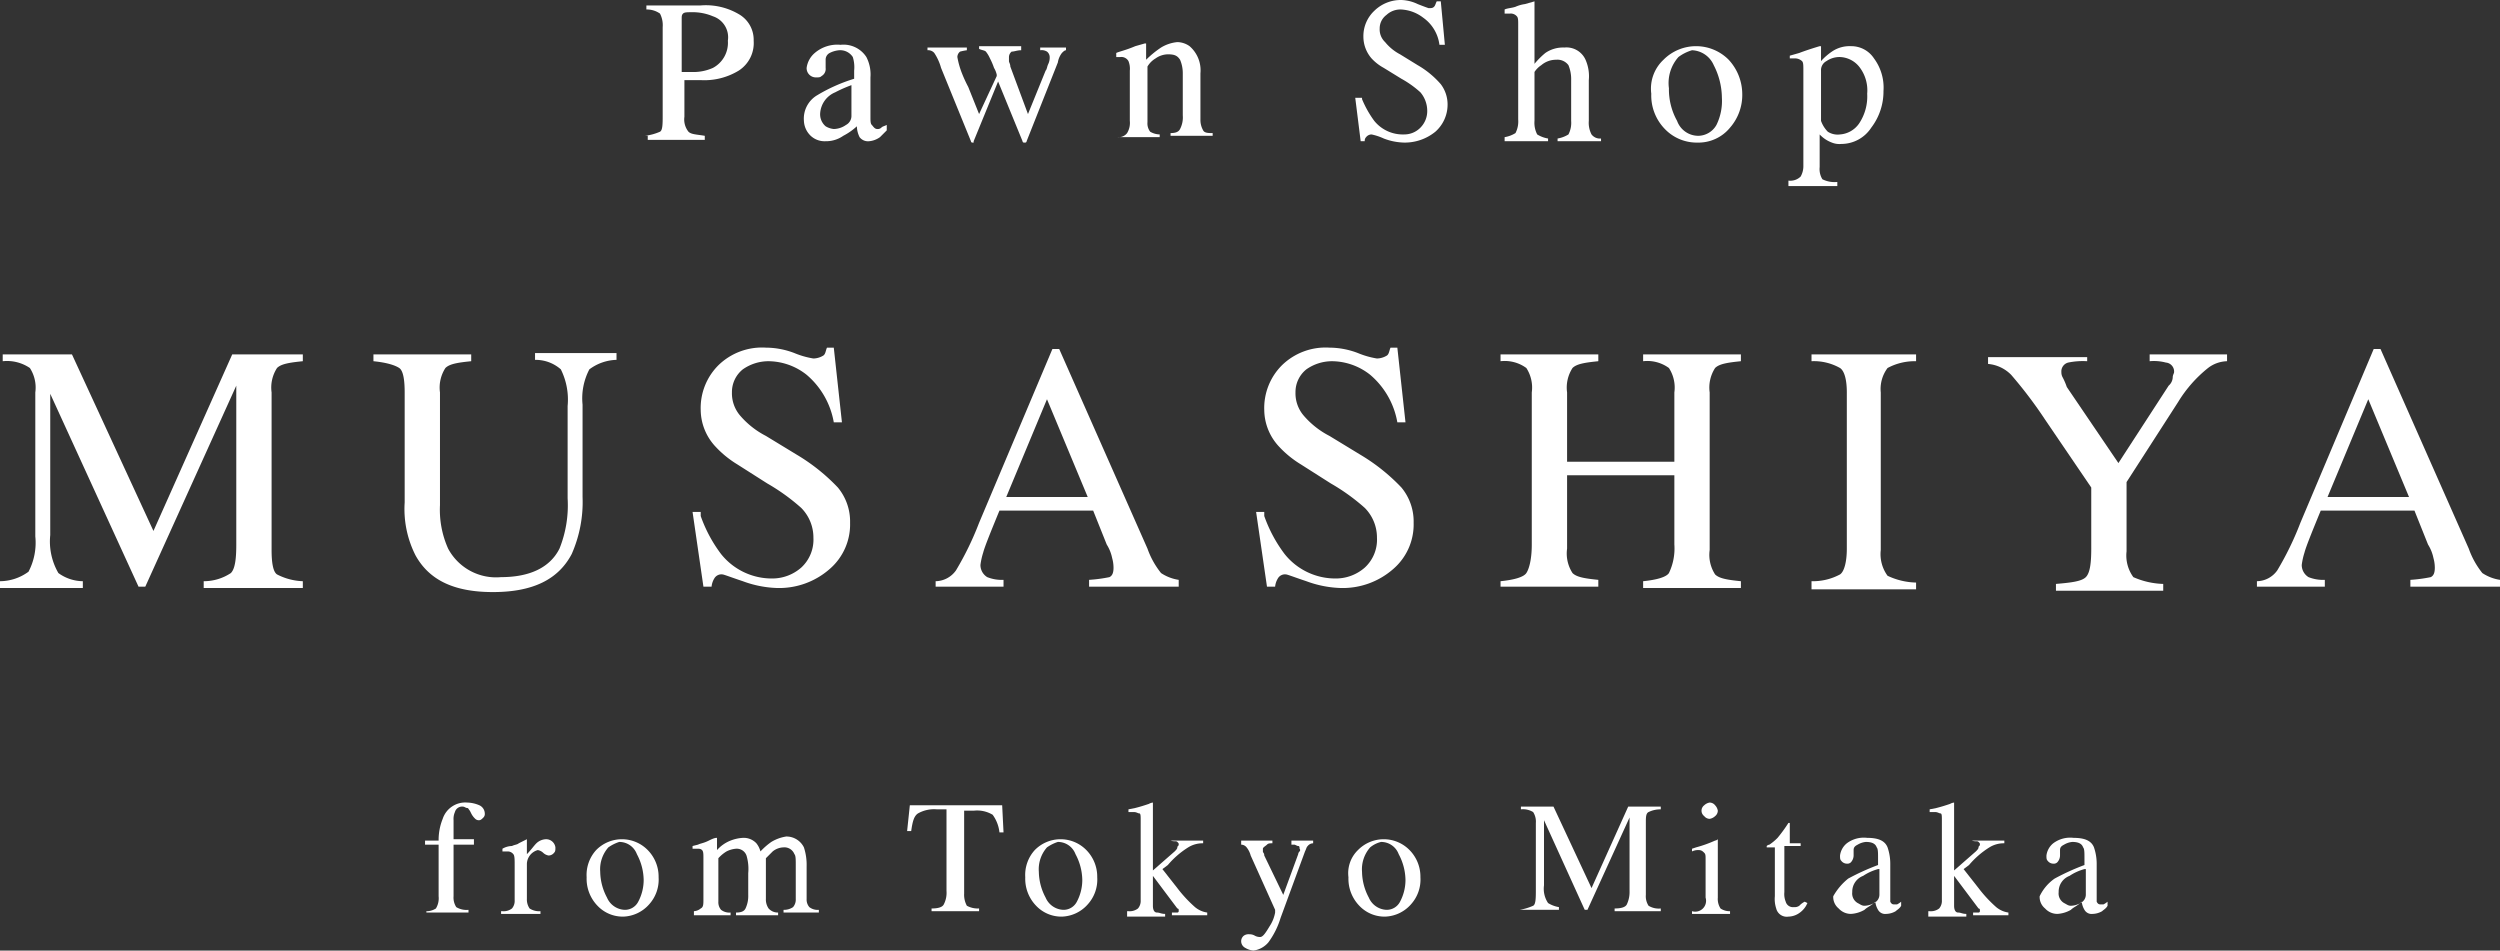 <svg xmlns="http://www.w3.org/2000/svg" viewBox="0 0 184.1 70"><rect x="0" y="0" width="184.1" height="70" fill="#333333" stroke="none"/><defs><style>.cls-1{isolation:isolate;}.cls-2{fill:#fff;}</style></defs><g id="レイヤー_2" data-name="レイヤー 2"><g id="レイヤー_1-2" data-name="レイヤー 1"><g class="cls-1"><path class="cls-2" d="M0,42.8a3.58,3.58,0,0,0,2.1-.7,4.6,4.6,0,0,0,.5-2.6V28.9a2.65,2.65,0,0,0-.4-1.8,3,3,0,0,0-2-.5v-.5H5.3l6,13,5.8-13h5.2v.5c-1,.1-1.6.2-1.9.5a2.65,2.65,0,0,0-.4,1.8V40.5c0,.9.1,1.6.4,1.8a4.45,4.45,0,0,0,1.9.5v.5H15v-.5a3.6,3.6,0,0,0,2-.6c.3-.3.4-1,.4-2.1V28.4L10.7,43.2h-.5L3.7,29V39.4a4.63,4.63,0,0,0,.6,2.8,3.11,3.11,0,0,0,1.8.6v.5H0Z"/><path class="cls-2" d="M34.7,26.1v.5c-1,.1-1.6.2-1.9.5a2.65,2.65,0,0,0-.4,1.8v8.3a7,7,0,0,0,.6,3.2,4,4,0,0,0,3.9,2.1c2.1,0,3.6-.7,4.3-2.1a8.56,8.56,0,0,0,.6-3.7V29.9a5,5,0,0,0-.5-2.7,2.81,2.81,0,0,0-1.9-.7V26h6v.5a3.49,3.49,0,0,0-2,.7,4.6,4.6,0,0,0-.5,2.6v6.8a9.49,9.49,0,0,1-.8,4.2c-1,1.9-2.9,2.8-5.8,2.8s-4.7-.9-5.7-2.7a7.54,7.54,0,0,1-.8-3.9V28.9c0-.9-.1-1.6-.4-1.8s-.9-.4-1.9-.5v-.5Z"/><path class="cls-2" d="M51.6,38a10.34,10.34,0,0,0,1.5,2.8,4.78,4.78,0,0,0,3.8,1.8,3.23,3.23,0,0,0,2.1-.8,2.79,2.79,0,0,0,.9-2.2,3.1,3.1,0,0,0-.9-2.2,14.89,14.89,0,0,0-2.5-1.8l-2.2-1.4a7.47,7.47,0,0,1-1.6-1.3,4,4,0,0,1-1.1-2.7,4.45,4.45,0,0,1,1.3-3.3,4.6,4.6,0,0,1,3.5-1.3,5.92,5.92,0,0,1,2.1.4,6.26,6.26,0,0,0,1.4.4,1.45,1.45,0,0,0,.7-.2c.2-.1.2-.4.3-.6h.5l.6,5.5h-.6a5.92,5.92,0,0,0-2-3.5,4.58,4.58,0,0,0-2.8-1,3.29,3.29,0,0,0-1.9.6,2.14,2.14,0,0,0-.8,1.7,2.52,2.52,0,0,0,.6,1.7,6.27,6.27,0,0,0,1.9,1.5l2.3,1.4a14.08,14.08,0,0,1,3,2.4,3.92,3.92,0,0,1,.9,2.6,4.33,4.33,0,0,1-1.5,3.4,5.64,5.64,0,0,1-3.9,1.4,7.93,7.93,0,0,1-2.5-.5c-.9-.3-1.4-.5-1.5-.5a.6.6,0,0,0-.6.3,1.42,1.42,0,0,0-.2.6h-.6L51,37.7h.6Z"/><path class="cls-2" d="M68.9,43.3v-.5a1.87,1.87,0,0,0,1.5-.8,22.35,22.35,0,0,0,1.7-3.5l5.4-12.8H78l6.5,14.7a6.1,6.1,0,0,0,1,1.8,3.2,3.2,0,0,0,1.3.5v.5H80.2v-.5a10.87,10.87,0,0,0,1.5-.2c.2-.1.3-.3.3-.7a2.64,2.64,0,0,0-.1-.7,3,3,0,0,0-.4-1l-1-2.5H73.6c-.7,1.7-1.1,2.7-1.2,3.1a5.07,5.07,0,0,0-.2.9,1.05,1.05,0,0,0,.5.9,2.87,2.87,0,0,0,1.2.2v.5h-5Zm11.2-6.7-3-7.2-3,7.2Z"/><path class="cls-2" d="M93.1,38a10.34,10.34,0,0,0,1.5,2.8,4.78,4.78,0,0,0,3.8,1.8,3.23,3.23,0,0,0,2.1-.8,2.79,2.79,0,0,0,.9-2.2,3.1,3.1,0,0,0-.9-2.2A14.89,14.89,0,0,0,98,35.6l-2.2-1.4a7.47,7.47,0,0,1-1.6-1.3,4,4,0,0,1-1.1-2.7,4.45,4.45,0,0,1,1.3-3.3,4.6,4.6,0,0,1,3.5-1.3,5.92,5.92,0,0,1,2.1.4,6.26,6.26,0,0,0,1.4.4,1.45,1.45,0,0,0,.7-.2c.2-.1.2-.4.3-.6h.5l.6,5.5h-.6a5.92,5.92,0,0,0-2-3.5,4.58,4.58,0,0,0-2.8-1,3.29,3.29,0,0,0-1.9.6,2.14,2.14,0,0,0-.8,1.7,2.52,2.52,0,0,0,.6,1.7,6.27,6.27,0,0,0,1.9,1.5l2.3,1.4a14.08,14.08,0,0,1,3,2.4,3.92,3.92,0,0,1,.9,2.6,4.33,4.33,0,0,1-1.5,3.4,5.64,5.64,0,0,1-3.9,1.4,7.93,7.93,0,0,1-2.5-.5c-.9-.3-1.4-.5-1.5-.5a.6.6,0,0,0-.6.3,1.42,1.42,0,0,0-.2.6h-.6l-.8-5.5h.6Z"/><path class="cls-2" d="M110.5,42.8c1-.1,1.7-.3,1.9-.6s.4-1,.4-2.1V28.9a2.65,2.65,0,0,0-.4-1.8,2.7,2.7,0,0,0-1.9-.5v-.5h7.2v.5c-1,.1-1.6.2-1.9.5a2.65,2.65,0,0,0-.4,1.8V34h7.9V28.9a2.65,2.65,0,0,0-.4-1.8,2.7,2.7,0,0,0-1.9-.5v-.5h7.2v.5c-1,.1-1.6.2-1.9.5a2.65,2.65,0,0,0-.4,1.8V40.5a2.65,2.65,0,0,0,.4,1.8c.3.3.9.4,1.9.5v.5H121v-.5c1-.1,1.7-.3,1.9-.6a4.17,4.17,0,0,0,.4-2.1V35h-7.9v5.4a2.65,2.65,0,0,0,.4,1.8c.3.3.9.4,1.9.5v.5h-7.2Z"/><path class="cls-2" d="M133.4,42.8a4.22,4.22,0,0,0,2.1-.5c.3-.2.5-.9.5-1.9V28.9c0-1-.2-1.6-.5-1.8a3.91,3.91,0,0,0-2.1-.5v-.5h7.7v.5a4.22,4.22,0,0,0-2.1.5,2.57,2.57,0,0,0-.5,1.8V40.5a2.7,2.7,0,0,0,.5,1.9,5.18,5.18,0,0,0,2.1.5v.5h-7.7Z"/><path class="cls-2" d="M153.7,26.1v.5a5.31,5.31,0,0,0-1.4.1.67.67,0,0,0-.5.7.76.76,0,0,0,.1.4,4.88,4.88,0,0,1,.3.7l3.8,5.6,3.7-5.7a.86.86,0,0,0,.3-.6c0-.2.1-.3.1-.4a.66.66,0,0,0-.6-.7,3.45,3.45,0,0,0-1.2-.1v-.5H164v.5a2.39,2.39,0,0,0-1.4.5,9.58,9.58,0,0,0-2.2,2.5l-3.8,5.9v5.1a2.7,2.7,0,0,0,.5,1.9,5.84,5.84,0,0,0,2.2.5v.5h-7.9V43c1.2-.1,1.9-.2,2.2-.5s.4-1,.4-2.1V35.9l-3.4-5a32.18,32.18,0,0,0-2.5-3.3,2.72,2.72,0,0,0-1.7-.8v-.5h7.3Z"/><path class="cls-2" d="M166.2,43.3v-.5a1.87,1.87,0,0,0,1.5-.8,22.35,22.35,0,0,0,1.7-3.5l5.4-12.8h.5l6.5,14.7a6.1,6.1,0,0,0,1,1.8,3.2,3.2,0,0,0,1.3.5v.5h-6.6v-.5a10.87,10.87,0,0,0,1.5-.2c.2-.1.3-.3.3-.7a2.64,2.64,0,0,0-.1-.7,3,3,0,0,0-.4-1l-1-2.5h-6.9c-.7,1.7-1.1,2.7-1.2,3.1a5.07,5.07,0,0,0-.2.9,1.05,1.05,0,0,0,.5.9,2.87,2.87,0,0,0,1.2.2v.5h-5Zm11.2-6.7-3-7.2-3,7.2Z"/></g><g class="cls-1"><path class="cls-2" d="M31.3,67.1a1.29,1.29,0,0,0,.8-.2,1.44,1.44,0,0,0,.2-.9V62.2h-1v-.3h1a4.15,4.15,0,0,1,.3-1.6,1.75,1.75,0,0,1,1.8-1.2,2.39,2.39,0,0,1,.9.2.68.68,0,0,1,.4.6.37.37,0,0,1-.1.3c-.1.1-.2.2-.3.2a.37.37,0,0,1-.3-.1,1.38,1.38,0,0,1-.3-.4l-.1-.2c-.1-.1-.1-.2-.2-.2s-.2-.1-.3-.1a.55.55,0,0,0-.6.4,1.27,1.27,0,0,0-.1.6v1.4h1.5v.4H33.4V66a1.29,1.29,0,0,0,.2.8,1.44,1.44,0,0,0,.9.2v.2H31.4v-.1Z"/><path class="cls-2" d="M37,67.1a1,1,0,0,0,.7-.2.85.85,0,0,0,.2-.6V63.7c0-.4,0-.7-.1-.8a.52.52,0,0,0-.4-.2H37v-.2a1.45,1.45,0,0,1,.7-.2c.2-.1.4-.1.5-.2l.6-.3h0v1.1c.3-.3.5-.6.7-.8a1.08,1.08,0,0,1,.7-.3.69.69,0,0,1,.7.6c0,.2,0,.3-.1.4a.52.52,0,0,1-.4.2.76.76,0,0,1-.4-.2.76.76,0,0,0-.4-.2,1.09,1.09,0,0,0-.8,1v2.6a1.17,1.17,0,0,0,.2.7,1.29,1.29,0,0,0,.8.2v.2H36.9v-.2Z"/><path class="cls-2" d="M43.9,62.6a2.66,2.66,0,0,1,3.8,0,2.79,2.79,0,0,1,.8,2,2.72,2.72,0,0,1-.7,2,2.65,2.65,0,0,1-1.9.9,2.56,2.56,0,0,1-1.9-.8,2.86,2.86,0,0,1-.8-2.1A2.72,2.72,0,0,1,43.9,62.6Zm.9-.2a2.44,2.44,0,0,0-.6,1.8,4.14,4.14,0,0,0,.5,1.9A1.48,1.48,0,0,0,46,67a1.1,1.1,0,0,0,1-.6,3.41,3.41,0,0,0,.4-1.6,4.14,4.14,0,0,0-.5-1.9,1.38,1.38,0,0,0-1.3-.9A3,3,0,0,0,44.8,62.4Z"/><path class="cls-2" d="M51,67.1a.85.85,0,0,0,.6-.2c.2-.1.2-.3.2-.7v-3c0-.3,0-.5-.1-.6s-.2-.1-.4-.1H51v-.2l.4-.1c.2-.1.4-.1.8-.3s.5-.2.6-.2h0v.9a2.61,2.61,0,0,1,1-.7,2.92,2.92,0,0,1,.9-.2,1.28,1.28,0,0,1,1,.4,1.63,1.63,0,0,1,.3.6,5,5,0,0,1,.8-.7,3,3,0,0,1,1.1-.4,1.44,1.44,0,0,1,1.3.8,4.14,4.14,0,0,1,.2,1.4v2.4a.85.85,0,0,0,.2.6,1,1,0,0,0,.7.2v.2H57.7V67a1.17,1.17,0,0,0,.7-.2.85.85,0,0,0,.2-.6V63.7c0-.4,0-.7-.1-.8a.79.79,0,0,0-.8-.5,1.33,1.33,0,0,0-.8.3l-.5.5v3a1.17,1.17,0,0,0,.2.7.91.91,0,0,0,.7.3v.2H54.2v-.2c.4,0,.6-.1.7-.3a2.15,2.15,0,0,0,.2-1V64.3a3.45,3.45,0,0,0-.1-1.2.76.76,0,0,0-.8-.6,1.85,1.85,0,0,0-.7.2,2.65,2.65,0,0,0-.6.5v3.2a.85.85,0,0,0,.2.6,1,1,0,0,0,.7.2v.2H51.1v-.3Z"/><path class="cls-2" d="M67,59.3h6.8l.1,2h-.3a2.69,2.69,0,0,0-.5-1.3,2.21,2.21,0,0,0-1.4-.3H71v6.1a1.69,1.69,0,0,0,.2.9,1.69,1.69,0,0,0,.9.2v.2H68.6v-.2q.75,0,.9-.3a1.85,1.85,0,0,0,.2-1v-6H69a2.42,2.42,0,0,0-1.4.3c-.3.2-.4.6-.5,1.3h-.3Z"/><path class="cls-2" d="M76.2,62.6a2.66,2.66,0,0,1,3.8,0,2.79,2.79,0,0,1,.8,2,2.72,2.72,0,0,1-.7,2,2.65,2.65,0,0,1-1.9.9,2.56,2.56,0,0,1-1.9-.8,2.86,2.86,0,0,1-.8-2.1A2.72,2.72,0,0,1,76.2,62.6Zm.9-.2a2.44,2.44,0,0,0-.6,1.8,4.14,4.14,0,0,0,.5,1.9,1.48,1.48,0,0,0,1.3.9,1.1,1.1,0,0,0,1-.6,3.41,3.41,0,0,0,.4-1.6,4.14,4.14,0,0,0-.5-1.9,1.38,1.38,0,0,0-1.3-.9A3,3,0,0,0,77.1,62.4Z"/><path class="cls-2" d="M83.1,67.1a1,1,0,0,0,.7-.2.85.85,0,0,0,.2-.6V60.4c0-.3,0-.5-.1-.5s-.2-.1-.4-.1h-.4v-.2l.5-.1c.4-.1.7-.2,1-.3a.77.77,0,0,1,.3-.1h0v5l1.6-1.4c.1-.1.2-.2.2-.3s.1-.1.1-.2,0-.1-.1-.2-.2,0-.5-.1h2.4v.2a2,2,0,0,0-1.1.3A6.43,6.43,0,0,0,86,63.7l-.4.3,1.1,1.4A9.62,9.62,0,0,0,88,66.8a1.8,1.8,0,0,0,.9.4v.2H86.3v-.2h.4a.1.1,0,0,0,.1-.1V67a.1.1,0,0,0-.1-.1l-1.8-2.4v2.2c0,.3.1.5.3.5s.3.1.6.1v.2H83v-.4Z"/><path class="cls-2" d="M91.2,61.9h2.5v.2c-.2,0-.3,0-.4.1s-.3.2-.3.3v.2c0,.1.1.1.1.3l1.4,2.9,1.1-3a.31.31,0,0,1,.1-.2.14.14,0,0,0,0-.2c0-.1,0-.2-.1-.2s-.2-.1-.3-.1h-.2v-.3h1.6v.2a.52.52,0,0,0-.4.2c-.1.1-.1.2-.2.4l-1.8,4.9a5.91,5.91,0,0,1-.9,1.8,1.74,1.74,0,0,1-1.1.6,1.42,1.42,0,0,1-.6-.2.55.55,0,0,1-.3-.5.52.52,0,0,1,.2-.4.6.6,0,0,1,.4-.1.76.76,0,0,1,.4.1.76.76,0,0,0,.4.1c.2,0,.4-.3.7-.8a2.67,2.67,0,0,0,.4-1V67l-1.8-4a1.63,1.63,0,0,0-.3-.6.52.52,0,0,0-.4-.2v-.3Z"/><path class="cls-2" d="M100,62.6a2.66,2.66,0,0,1,3.8,0,2.79,2.79,0,0,1,.8,2,2.72,2.72,0,0,1-.7,2,2.65,2.65,0,0,1-1.9.9,2.56,2.56,0,0,1-1.9-.8,2.86,2.86,0,0,1-.8-2.1A2.37,2.37,0,0,1,100,62.6Zm.9-.2a2.44,2.44,0,0,0-.6,1.8,4.14,4.14,0,0,0,.5,1.9,1.48,1.48,0,0,0,1.3.9,1.1,1.1,0,0,0,1-.6,3.41,3.41,0,0,0,.4-1.6,4.14,4.14,0,0,0-.5-1.9,1.38,1.38,0,0,0-1.3-.9A2,2,0,0,0,100.9,62.4Z"/><path class="cls-2" d="M111.9,67a4.05,4.05,0,0,0,1-.3c.2-.1.2-.6.2-1.2V60.6a1.29,1.29,0,0,0-.2-.8,1.44,1.44,0,0,0-.9-.2v-.2h2.4l2.8,6,2.7-6h2.4v.2a2,2,0,0,0-.9.2c-.2.1-.2.4-.2.8v5.3a1.29,1.29,0,0,0,.2.8,1.44,1.44,0,0,0,.9.2v.2h-3.4v-.2q.75,0,.9-.3a2.15,2.15,0,0,0,.2-1V60.2L116.9,67h-.2l-3-6.6v4.8a1.88,1.88,0,0,0,.3,1.3,2.19,2.19,0,0,0,.8.3V67h-2.9Z"/><path class="cls-2" d="M124.6,67.1a.8.8,0,0,0,1-1V63.3c0-.3,0-.4-.1-.5s-.2-.2-.4-.2H125a1,1,0,0,0-.4.1v-.2l.3-.1a9.33,9.33,0,0,0,1.4-.5.35.35,0,0,0,.2-.1v4.3a1.29,1.29,0,0,0,.2.8,1.17,1.17,0,0,0,.7.2v.2h-2.8v-.2Zm.9-7.8a.76.76,0,0,1,.4-.2.52.52,0,0,1,.4.2.76.76,0,0,1,.2.4.52.52,0,0,1-.2.4.76.76,0,0,1-.4.2.52.52,0,0,1-.4-.2.5.5,0,0,1,0-.8Z"/><path class="cls-2" d="M132.6,61.9v.4h-1.2v3.4a1.48,1.48,0,0,0,.1.7.55.55,0,0,0,.6.4.6.6,0,0,0,.4-.1,1.38,1.38,0,0,1,.4-.3l.2.1-.1.2a1.7,1.7,0,0,1-.6.6,1.45,1.45,0,0,1-.7.2.8.8,0,0,1-.9-.6,2.22,2.22,0,0,1-.1-.9V62.4h-.6v-.1a.35.35,0,0,1,.2-.1,3.81,3.81,0,0,0,.6-.5,10.77,10.77,0,0,0,.8-1.1h.1v1.5h.8Z"/><path class="cls-2" d="M136.1,64.7a17.21,17.21,0,0,1,2.2-1v-.5c0-.4,0-.7-.1-.8-.1-.3-.4-.4-.8-.4a1.42,1.42,0,0,0-.6.2c-.2.1-.3.2-.3.4V63a.76.76,0,0,1-.2.5.37.37,0,0,1-.3.1.52.52,0,0,1-.4-.2c-.1-.1-.1-.2-.1-.4a1.38,1.38,0,0,1,.5-.9,2.08,2.08,0,0,1,1.5-.4c.8,0,1.3.2,1.5.7a3.73,3.73,0,0,1,.2,1.2v2.8c.1.2.2.2.3.2h.2a1.44,1.44,0,0,0,.3-.2v.3c-.1.2-.3.3-.4.4a1.45,1.45,0,0,1-.7.2.6.6,0,0,1-.6-.3,1.42,1.42,0,0,1-.2-.6c-.3.3-.6.4-.8.6a2.24,2.24,0,0,1-1,.3,1.22,1.22,0,0,1-.9-.4,1.09,1.09,0,0,1-.4-.9A4.49,4.49,0,0,1,136.1,64.7Zm2.2-.7a3.7,3.7,0,0,0-1.1.5,1.24,1.24,0,0,0-.8,1.2.81.81,0,0,0,.4.8c.2.1.3.2.5.2a1.45,1.45,0,0,0,.7-.2.68.68,0,0,0,.4-.6V64Z"/><path class="cls-2" d="M142.1,67.1a1,1,0,0,0,.7-.2.85.85,0,0,0,.2-.6V60.4c0-.3,0-.5-.1-.5s-.2-.1-.4-.1h-.4v-.2l.5-.1c.4-.1.7-.2,1-.3a.77.77,0,0,1,.3-.1h0v5l1.6-1.4c.1-.1.2-.2.2-.3s.1-.1.1-.2,0-.1-.1-.2-.2,0-.5-.1h2.4v.2a2,2,0,0,0-1.1.3,6.43,6.43,0,0,0-1.5,1.3l-.4.3,1.1,1.4a9.62,9.62,0,0,0,1.3,1.4,1.8,1.8,0,0,0,.9.4v.2h-2.6v-.2h.4a.1.1,0,0,0,.1-.1V67a.1.1,0,0,0-.1-.1l-1.8-2.4v2.2c0,.3.1.5.3.5s.3.1.6.1v.2H142v-.4Z"/><path class="cls-2" d="M151.3,64.7a17.21,17.21,0,0,1,2.2-1v-.5c0-.4,0-.7-.1-.8-.1-.3-.4-.4-.8-.4a1.42,1.42,0,0,0-.6.2c-.2.1-.3.2-.3.4V63a.76.76,0,0,1-.2.5.37.37,0,0,1-.3.1.52.52,0,0,1-.4-.2c-.1-.1-.1-.2-.1-.4a1.38,1.38,0,0,1,.5-.9,2.08,2.08,0,0,1,1.5-.4c.8,0,1.3.2,1.5.7a3.73,3.73,0,0,1,.2,1.2v2.8c.1.2.2.2.3.2h.2a1.44,1.44,0,0,0,.3-.2v.3c-.1.2-.3.3-.4.4a1.45,1.45,0,0,1-.7.2.6.6,0,0,1-.6-.3,1.42,1.42,0,0,1-.2-.6c-.3.3-.6.4-.8.6a2.24,2.24,0,0,1-1,.3,1.22,1.22,0,0,1-.9-.4,1.09,1.09,0,0,1-.4-.9A3.34,3.34,0,0,1,151.3,64.7Zm2.2-.7a3.7,3.7,0,0,0-1.1.5,1.24,1.24,0,0,0-.8,1.2.81.81,0,0,0,.4.8c.2.1.3.2.5.2a1.45,1.45,0,0,0,.7-.2.68.68,0,0,0,.4-.6V64Z"/></g><g class="cls-1"><path class="cls-2" d="M47.5,10a3.87,3.87,0,0,0,1.1-.3c.2-.1.2-.6.2-1.2V2a1.85,1.85,0,0,0-.2-1,1.66,1.66,0,0,0-1-.3V.4h4a4.79,4.79,0,0,1,2.9.7,2.17,2.17,0,0,1,1,1.9,2.41,2.41,0,0,1-1.1,2.2,4.86,4.86,0,0,1-2.8.7H50.4V8.6a1.44,1.44,0,0,0,.3,1.1c.2.2.6.2,1.2.3v.3H47.7V10Zm5-8.8A3.81,3.81,0,0,0,50.9.9c-.3,0-.5,0-.6.1s-.1.2-.1.4V5.3h.7A3.51,3.51,0,0,0,52.5,5a2.09,2.09,0,0,0,1.1-2A1.63,1.63,0,0,0,52.5,1.2Z"/><path class="cls-2" d="M60.2,7a12.24,12.24,0,0,1,2.7-1.2V5.2a2.51,2.51,0,0,0-.1-1,1.1,1.1,0,0,0-1-.5,1.85,1.85,0,0,0-.7.2.55.55,0,0,0-.3.5V5a.6.6,0,0,1-.3.6c-.1.1-.2.1-.4.1a.68.68,0,0,1-.7-.7A1.74,1.74,0,0,1,60,3.9a2.55,2.55,0,0,1,1.9-.6,2,2,0,0,1,1.9.9,2.81,2.81,0,0,1,.3,1.5V8.6c0,.3,0,.5.1.6s.2.3.4.3a.37.37,0,0,0,.3-.1c.1-.1.2-.1.4-.2v.4l-.5.5a1.6,1.6,0,0,1-.8.3.78.78,0,0,1-.7-.3,1.88,1.88,0,0,1-.2-.8,4.62,4.62,0,0,1-1,.7,2.2,2.2,0,0,1-1.3.4,1.5,1.5,0,0,1-1.1-.4,1.61,1.61,0,0,1-.5-1.1A2,2,0,0,1,60.2,7Zm2.7-.8a9.75,9.75,0,0,0-1.4.6,1.8,1.8,0,0,0-1.1,1.5,1.16,1.16,0,0,0,.4,1,1.42,1.42,0,0,0,.6.2,1.61,1.61,0,0,0,.9-.3.75.75,0,0,0,.4-.7V6.2Z"/><path class="cls-2" d="M75.2,3.7c-.3,0-.5.1-.7.1a.52.52,0,0,0-.2.4v.3c0,.1.1.2.1.4l1.3,3.5L77,5.2c.1-.1.1-.3.2-.5a1.09,1.09,0,0,0,.1-.5.52.52,0,0,0-.2-.4.75.75,0,0,0-.5-.1V3.5h1.9v.2c-.1,0-.2.1-.3.2a1.54,1.54,0,0,0-.3.7l-2.3,5.8a.1.1,0,0,1-.1.1h-.1a.1.1,0,0,1-.1-.1L73.5,6l-1.8,4.4v.1h-.1a.1.1,0,0,1-.1-.1L69.3,5a3.83,3.83,0,0,0-.5-1.1.59.59,0,0,0-.5-.2V3.5h2.9v.2a4.33,4.33,0,0,0-.5.1.52.52,0,0,0-.2.4,6.2,6.2,0,0,0,.3,1.1,9.74,9.74,0,0,0,.5,1.1l.8,2,1.3-2.8V5.5a1.69,1.69,0,0,0-.2-.5,4.88,4.88,0,0,0-.3-.7,2.19,2.19,0,0,0-.3-.5c-.1-.1-.3-.1-.5-.2V3.4h3.1Z"/><path class="cls-2" d="M82.3,10.1a.78.78,0,0,0,.7-.3,1.44,1.44,0,0,0,.2-.9V5.2a1.48,1.48,0,0,0-.1-.7.6.6,0,0,0-.6-.3h-.3V3.9c.2-.1.7-.2,1.4-.5l.7-.2h.1V4.4a7.29,7.29,0,0,1,1.1-.9,2.84,2.84,0,0,1,1.2-.4,1.61,1.61,0,0,1,.9.3,2.35,2.35,0,0,1,.8,2V8.8a1.55,1.55,0,0,0,.2.8c.1.2.4.2.7.2V10H86.2V9.8c.4,0,.6-.1.7-.3a1.85,1.85,0,0,0,.2-1V5.4a2.51,2.51,0,0,0-.2-1c-.2-.3-.4-.4-.9-.4a1.61,1.61,0,0,0-.9.3,1.7,1.7,0,0,0-.6.6V9a1,1,0,0,0,.2.7,1.45,1.45,0,0,0,.7.2v.2H82.3Z"/><path class="cls-2" d="M100.3,7.3a7.58,7.58,0,0,0,.9,1.6,2.7,2.7,0,0,0,2.2,1,1.66,1.66,0,0,0,1.2-.5,1.73,1.73,0,0,0,.5-1.3,2.11,2.11,0,0,0-.5-1.3,7.34,7.34,0,0,0-1.4-1L101.9,5a3.51,3.51,0,0,1-.9-.7,2.45,2.45,0,0,1-.6-1.6,2.56,2.56,0,0,1,.8-1.9,2.79,2.79,0,0,1,2-.8,3,3,0,0,1,1.2.3c.5.2.8.3.8.3.2,0,.3,0,.4-.1s.1-.2.2-.4h.3l.3,3.2H106a2.88,2.88,0,0,0-1.2-2,2.9,2.9,0,0,0-1.6-.6,1.5,1.5,0,0,0-1.1.4,1.23,1.23,0,0,0-.5,1,1.28,1.28,0,0,0,.4,1,3.53,3.53,0,0,0,1.1.9l1.3.8a6.61,6.61,0,0,1,1.7,1.4,2.46,2.46,0,0,1,.5,1.5,2.66,2.66,0,0,1-.9,2,3.57,3.57,0,0,1-2.3.8,4.43,4.43,0,0,1-1.5-.3,4.18,4.18,0,0,0-.9-.3.52.52,0,0,0-.4.2.37.37,0,0,0-.1.3h-.3l-.4-3.2h.5Z"/><path class="cls-2" d="M110.8,10.1a2.19,2.19,0,0,0,.8-.3,1.85,1.85,0,0,0,.2-1v-7c0-.3,0-.5-.1-.6a.59.59,0,0,0-.5-.2h-.4V.7c.2-.1.5-.1.8-.2a2.54,2.54,0,0,1,.7-.2l.7-.2V4.7a5.93,5.93,0,0,1,.8-.8,2.3,2.3,0,0,1,1.4-.4,1.54,1.54,0,0,1,1.6,1,3,3,0,0,1,.2,1.4v3a1.85,1.85,0,0,0,.2,1,.78.78,0,0,0,.7.3v.2h-3.2v-.2a2.19,2.19,0,0,0,.8-.3,1.85,1.85,0,0,0,.2-1v-3a2.68,2.68,0,0,0-.2-1.1,1,1,0,0,0-.9-.4,1.67,1.67,0,0,0-1.1.4,1.73,1.73,0,0,0-.5.5V8.9a1.85,1.85,0,0,0,.2,1,2.19,2.19,0,0,0,.8.3v.2h-3.2Z"/><path class="cls-2" d="M122.5,4.4a3.38,3.38,0,0,1,4.8,0,3.74,3.74,0,0,1,1,2.5,3.66,3.66,0,0,1-.9,2.5,3,3,0,0,1-2.4,1.1,3.25,3.25,0,0,1-2.4-1,3.54,3.54,0,0,1-1-2.6A2.91,2.91,0,0,1,122.5,4.4Zm1.1-.2a2.88,2.88,0,0,0-.7,2.3,4.75,4.75,0,0,0,.6,2.4,1.66,1.66,0,0,0,1.6,1.1,1.56,1.56,0,0,0,1.3-.8,4,4,0,0,0,.4-2,5.33,5.33,0,0,0-.6-2.4,1.82,1.82,0,0,0-1.6-1.1A3.13,3.13,0,0,0,123.6,4.2Z"/><path class="cls-2" d="M131.7,13.3a1.08,1.08,0,0,0,.9-.3,1.55,1.55,0,0,0,.2-.8v-7c0-.4,0-.6-.1-.7a.76.76,0,0,0-.5-.2h-.4V4.1l.7-.2s.5-.2,1.5-.5h.1V4.5a4.37,4.37,0,0,1,.8-.7,2.3,2.3,0,0,1,1.4-.4,2,2,0,0,1,1.7.9,3.61,3.61,0,0,1,.7,2.4,4.39,4.39,0,0,1-.9,2.7,2.63,2.63,0,0,1-2.2,1.2,1.48,1.48,0,0,1-.7-.1,2.36,2.36,0,0,1-.9-.6v2.4a1.44,1.44,0,0,0,.2.9,2,2,0,0,0,1.1.2v.3h-3.6Zm2.9-3.6a1.34,1.34,0,0,0,.9.2,1.87,1.87,0,0,0,1.4-.8,3.59,3.59,0,0,0,.6-2.2,2.81,2.81,0,0,0-.6-2,1.91,1.91,0,0,0-1.4-.7,1.69,1.69,0,0,0-1,.3.75.75,0,0,0-.4.7V8.9A2.18,2.18,0,0,0,134.6,9.7Z"/></g></g></g></svg>
